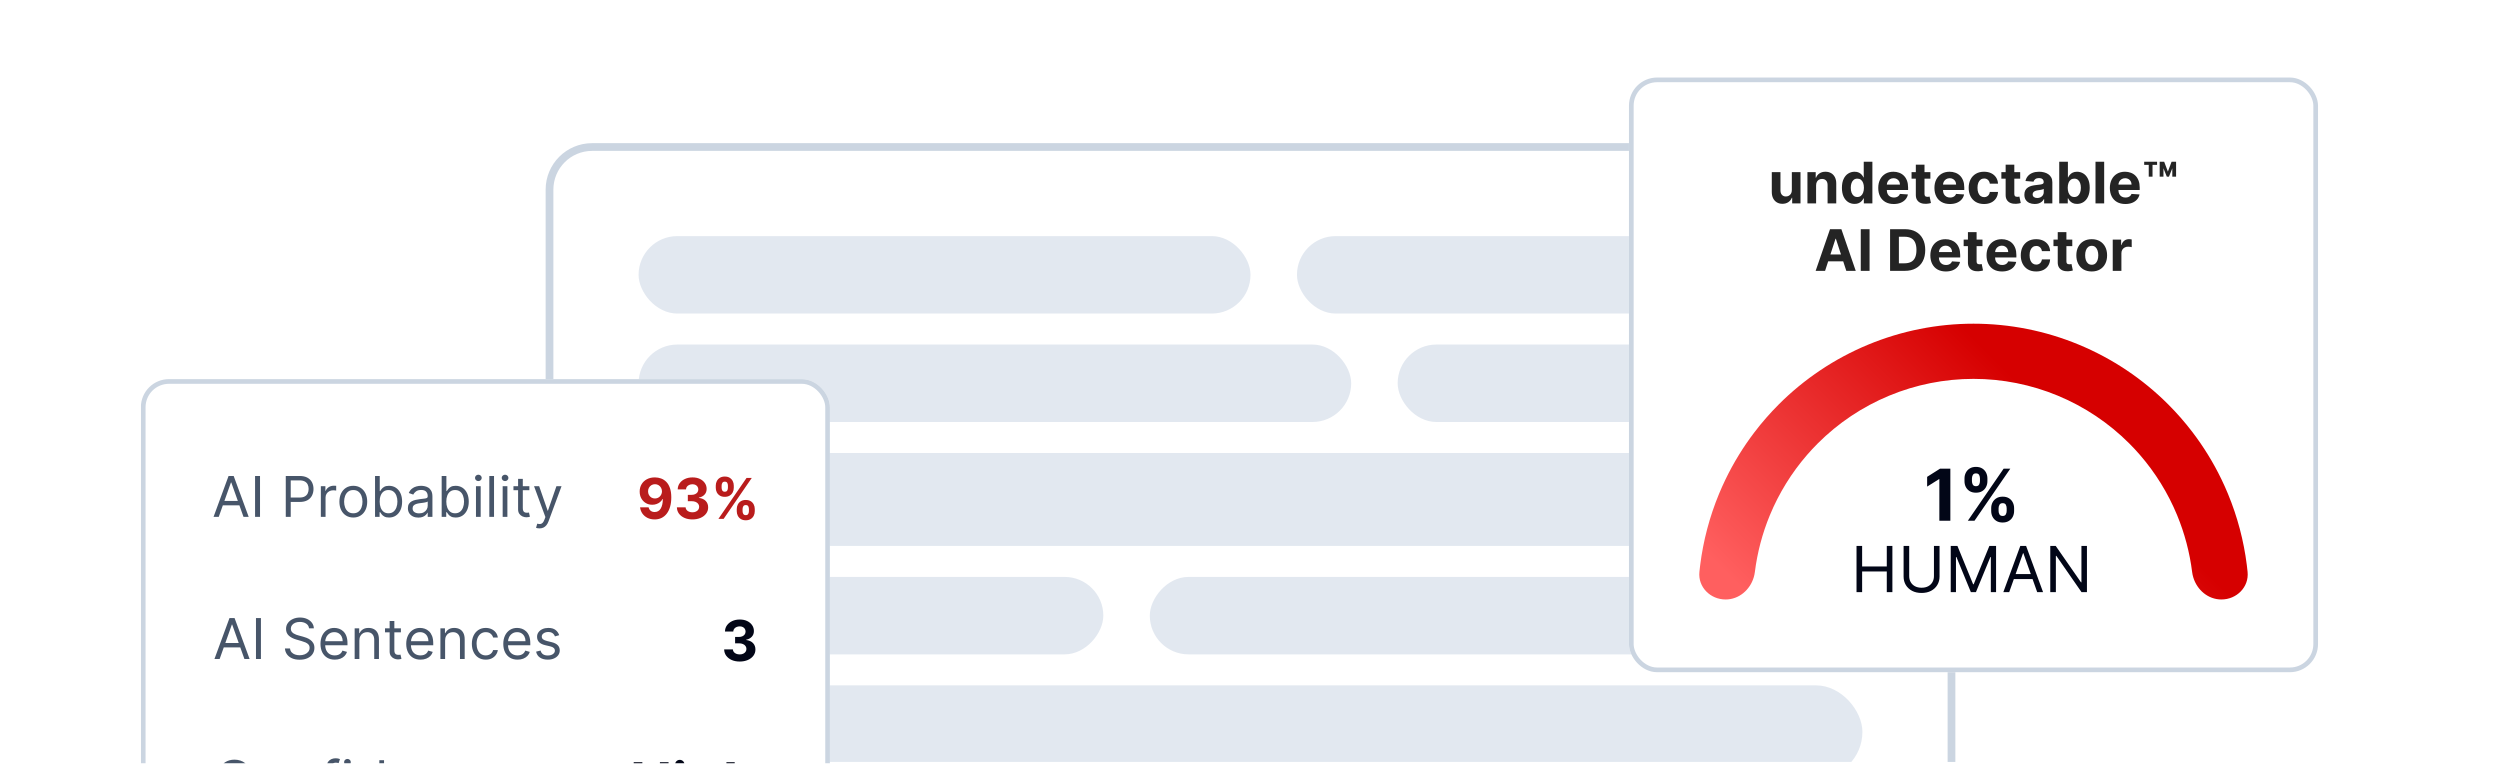 <svg width="630" height="193" viewBox="0 0 630 193" fill="none" xmlns="http://www.w3.org/2000/svg">
<g clip-path="url(#clip0_11582_261212)">
<g clip-path="url(#clip1_11582_261212)">
<path d="M137.5 47.786C137.5 41.318 142.743 36.075 149.212 36.075H481.038C487.507 36.075 492.75 41.318 492.75 47.786V348.383H137.5V47.786Z" fill="white"/>
<rect width="355.25" height="312.308" transform="translate(137.5 36.075)" fill="white"/>
<rect x="160.923" y="59.498" width="154.202" height="19.519" rx="9.76" fill="#E2E8F0"/>
<rect x="326.836" y="59.498" width="142.49" height="19.519" rx="9.76" fill="#E2E8F0"/>
<rect x="160.923" y="86.825" width="179.577" height="19.519" rx="9.76" fill="#E2E8F0"/>
<rect x="352.211" y="86.825" width="117.115" height="19.519" rx="9.76" fill="#E2E8F0"/>
<rect x="160.923" y="114.152" width="308.404" height="23.423" rx="11.711" fill="#E2E8F0"/>
<rect width="179.577" height="19.519" rx="9.76" transform="matrix(-1 0 0 1 469.327 145.383)" fill="#E2E8F0"/>
<rect width="117.115" height="19.519" rx="9.76" transform="matrix(-1 0 0 1 278.038 145.382)" fill="#E2E8F0"/>
<rect x="160.923" y="172.71" width="308.404" height="23.423" rx="11.711" fill="#E2E8F0"/>
</g>
<path d="M149.212 37.05H481.038C486.967 37.05 491.774 41.858 491.774 47.787V347.407H138.476V47.787C138.476 41.858 143.283 37.05 149.212 37.05Z" stroke="#CBD5E1" stroke-width="1.952"/>
</g>
<g clip-path="url(#clip2_11582_261212)">
<g filter="url(#filter0_dd_11582_261212)">
<rect x="35.5" y="79" width="173.644" height="131.062" rx="7.088" fill="white"/>
<rect x="36.091" y="79.591" width="172.463" height="129.881" rx="6.497" stroke="#CBD5E1" stroke-width="1.181"/>
<path d="M55.121 113.719H53.812L57.597 103.41H58.886L62.671 113.719H61.363L58.282 105.04H58.201L55.121 113.719ZM55.604 109.692H60.879V110.799H55.604V109.692ZM65.525 103.41V113.719H64.277V103.41H65.525ZM72.015 113.719V103.41H75.499C76.307 103.41 76.968 103.556 77.482 103.848C77.999 104.136 78.381 104.527 78.63 105.02C78.878 105.514 79.002 106.064 79.002 106.671C79.002 107.279 78.878 107.831 78.63 108.328C78.385 108.824 78.005 109.22 77.492 109.515C76.978 109.807 76.321 109.953 75.519 109.953H73.022V108.846H75.478C76.032 108.846 76.477 108.75 76.812 108.559C77.148 108.368 77.391 108.109 77.542 107.784C77.697 107.455 77.774 107.084 77.774 106.671C77.774 106.259 77.697 105.89 77.542 105.564C77.391 105.238 77.146 104.983 76.807 104.799C76.468 104.611 76.019 104.517 75.458 104.517H73.264V113.719H72.015ZM80.852 113.719V105.987H82V107.155H82.08C82.221 106.772 82.476 106.462 82.845 106.223C83.215 105.985 83.631 105.866 84.094 105.866C84.181 105.866 84.29 105.868 84.421 105.871C84.552 105.874 84.651 105.879 84.718 105.886V107.094C84.678 107.084 84.585 107.069 84.441 107.049C84.3 107.025 84.151 107.014 83.993 107.014C83.617 107.014 83.282 107.093 82.986 107.25C82.694 107.405 82.463 107.619 82.292 107.895C82.124 108.166 82.04 108.477 82.04 108.826V113.719H80.852ZM89.032 113.88C88.334 113.88 87.721 113.714 87.195 113.381C86.671 113.049 86.261 112.584 85.966 111.987C85.674 111.39 85.528 110.692 85.528 109.893C85.528 109.088 85.674 108.385 85.966 107.784C86.261 107.183 86.671 106.717 87.195 106.385C87.721 106.052 88.334 105.886 89.032 105.886C89.73 105.886 90.341 106.052 90.864 106.385C91.391 106.717 91.8 107.183 92.092 107.784C92.388 108.385 92.535 109.088 92.535 109.893C92.535 110.692 92.388 111.39 92.092 111.987C91.8 112.584 91.391 113.049 90.864 113.381C90.341 113.714 89.73 113.88 89.032 113.88ZM89.032 112.813C89.562 112.813 89.998 112.677 90.341 112.405C90.683 112.133 90.936 111.776 91.101 111.333C91.265 110.89 91.347 110.41 91.347 109.893C91.347 109.376 91.265 108.895 91.101 108.448C90.936 108.002 90.683 107.641 90.341 107.366C89.998 107.091 89.562 106.953 89.032 106.953C88.502 106.953 88.065 107.091 87.723 107.366C87.381 107.641 87.127 108.002 86.963 108.448C86.799 108.895 86.716 109.376 86.716 109.893C86.716 110.41 86.799 110.89 86.963 111.333C87.127 111.776 87.381 112.133 87.723 112.405C88.065 112.677 88.502 112.813 89.032 112.813ZM94.51 113.719V103.41H95.698V107.215H95.798C95.886 107.081 96.006 106.91 96.161 106.702C96.319 106.49 96.543 106.302 96.835 106.138C97.131 105.97 97.53 105.886 98.033 105.886C98.684 105.886 99.258 106.049 99.755 106.374C100.252 106.7 100.639 107.161 100.918 107.759C101.196 108.356 101.335 109.061 101.335 109.873C101.335 110.692 101.196 111.401 100.918 112.002C100.639 112.599 100.253 113.063 99.76 113.391C99.267 113.717 98.698 113.88 98.053 113.88C97.557 113.88 97.159 113.798 96.861 113.633C96.562 113.465 96.332 113.276 96.171 113.064C96.01 112.85 95.886 112.672 95.798 112.531H95.657V113.719H94.51ZM95.678 109.853C95.678 110.437 95.763 110.952 95.934 111.398C96.105 111.841 96.355 112.188 96.684 112.44C97.013 112.688 97.416 112.813 97.892 112.813C98.389 112.813 98.803 112.682 99.136 112.42C99.471 112.155 99.723 111.799 99.891 111.353C100.062 110.903 100.148 110.403 100.148 109.853C100.148 109.309 100.064 108.819 99.896 108.383C99.731 107.943 99.481 107.596 99.146 107.341C98.814 107.083 98.396 106.953 97.892 106.953C97.409 106.953 97.003 107.076 96.674 107.321C96.345 107.562 96.097 107.901 95.929 108.338C95.761 108.77 95.678 109.276 95.678 109.853ZM105.428 113.9C104.938 113.9 104.493 113.808 104.094 113.623C103.695 113.435 103.378 113.165 103.143 112.813C102.908 112.457 102.79 112.027 102.79 111.524C102.79 111.081 102.877 110.722 103.052 110.447C103.226 110.168 103.46 109.95 103.752 109.792C104.044 109.635 104.366 109.517 104.718 109.44C105.074 109.359 105.431 109.296 105.79 109.249C106.26 109.188 106.641 109.143 106.933 109.113C107.228 109.079 107.443 109.024 107.577 108.947C107.715 108.869 107.784 108.735 107.784 108.544V108.504C107.784 108.007 107.648 107.621 107.376 107.346C107.108 107.071 106.7 106.933 106.153 106.933C105.586 106.933 105.141 107.057 104.819 107.306C104.497 107.554 104.27 107.819 104.139 108.101L103.012 107.698C103.213 107.228 103.482 106.863 103.817 106.601C104.156 106.336 104.525 106.151 104.925 106.047C105.327 105.94 105.723 105.886 106.113 105.886C106.361 105.886 106.646 105.916 106.968 105.977C107.294 106.034 107.608 106.153 107.91 106.334C108.215 106.515 108.468 106.789 108.67 107.155C108.871 107.52 108.972 108.01 108.972 108.625V113.719H107.784V112.672H107.723C107.643 112.839 107.509 113.019 107.321 113.21C107.133 113.402 106.883 113.564 106.571 113.699C106.258 113.833 105.878 113.9 105.428 113.9ZM105.609 112.833C106.079 112.833 106.475 112.74 106.797 112.556C107.123 112.371 107.368 112.133 107.532 111.841C107.7 111.549 107.784 111.242 107.784 110.92V109.833C107.733 109.893 107.623 109.948 107.451 109.999C107.284 110.046 107.089 110.088 106.868 110.125C106.649 110.158 106.436 110.188 106.228 110.215C106.024 110.239 105.857 110.259 105.73 110.276C105.421 110.316 105.133 110.381 104.864 110.472C104.599 110.559 104.384 110.692 104.22 110.87C104.059 111.044 103.978 111.282 103.978 111.584C103.978 111.997 104.131 112.309 104.436 112.521C104.745 112.729 105.136 112.833 105.609 112.833ZM111.301 113.719V103.41H112.489V107.215H112.59C112.677 107.081 112.798 106.91 112.952 106.702C113.11 106.49 113.335 106.302 113.627 106.138C113.922 105.97 114.321 105.886 114.825 105.886C115.476 105.886 116.05 106.049 116.546 106.374C117.043 106.7 117.43 107.161 117.709 107.759C117.988 108.356 118.127 109.061 118.127 109.873C118.127 110.692 117.988 111.401 117.709 112.002C117.43 112.599 117.045 113.063 116.551 113.391C116.058 113.717 115.489 113.88 114.845 113.88C114.348 113.88 113.95 113.798 113.652 113.633C113.353 113.465 113.123 113.276 112.962 113.064C112.801 112.85 112.677 112.672 112.59 112.531H112.449V113.719H111.301ZM112.469 109.853C112.469 110.437 112.554 110.952 112.726 111.398C112.897 111.841 113.147 112.188 113.476 112.44C113.804 112.688 114.207 112.813 114.684 112.813C115.18 112.813 115.595 112.682 115.927 112.42C116.263 112.155 116.514 111.799 116.682 111.353C116.853 110.903 116.939 110.403 116.939 109.853C116.939 109.309 116.855 108.819 116.687 108.383C116.523 107.943 116.273 107.596 115.937 107.341C115.605 107.083 115.187 106.953 114.684 106.953C114.2 106.953 113.794 107.076 113.466 107.321C113.137 107.562 112.888 107.901 112.721 108.338C112.553 108.77 112.469 109.276 112.469 109.853ZM119.944 113.719V105.987H121.132V113.719H119.944ZM120.548 104.698C120.316 104.698 120.117 104.619 119.949 104.462C119.785 104.304 119.702 104.114 119.702 103.893C119.702 103.671 119.785 103.482 119.949 103.324C120.117 103.166 120.316 103.087 120.548 103.087C120.78 103.087 120.978 103.166 121.142 103.324C121.31 103.482 121.394 103.671 121.394 103.893C121.394 104.114 121.31 104.304 121.142 104.462C120.978 104.619 120.78 104.698 120.548 104.698ZM124.496 103.41V113.719H123.308V103.41H124.496ZM126.672 113.719V105.987H127.86V113.719H126.672ZM127.276 104.698C127.044 104.698 126.844 104.619 126.677 104.462C126.512 104.304 126.43 104.114 126.43 103.893C126.43 103.671 126.512 103.482 126.677 103.324C126.844 103.166 127.044 103.087 127.276 103.087C127.507 103.087 127.705 103.166 127.87 103.324C128.037 103.482 128.121 103.671 128.121 103.893C128.121 104.114 128.037 104.304 127.87 104.462C127.705 104.619 127.507 104.698 127.276 104.698ZM133.398 105.987V106.994H129.391V105.987H133.398ZM130.559 104.134H131.747V111.504C131.747 111.839 131.795 112.091 131.893 112.259C131.993 112.423 132.121 112.534 132.275 112.591C132.433 112.645 132.599 112.672 132.774 112.672C132.905 112.672 133.012 112.665 133.096 112.652C133.18 112.635 133.247 112.621 133.297 112.611L133.539 113.678C133.458 113.709 133.346 113.739 133.202 113.769C133.057 113.803 132.874 113.819 132.653 113.819C132.317 113.819 131.988 113.747 131.666 113.603C131.347 113.459 131.082 113.239 130.871 112.943C130.663 112.648 130.559 112.276 130.559 111.826V104.134ZM135.95 116.618C135.749 116.618 135.569 116.601 135.411 116.568C135.254 116.538 135.145 116.507 135.084 116.477L135.386 115.43C135.675 115.504 135.93 115.531 136.151 115.511C136.373 115.491 136.569 115.392 136.74 115.214C136.915 115.039 137.074 114.756 137.218 114.363L137.44 113.759L134.581 105.987H135.869L138.004 112.148H138.084L140.219 105.987H141.507L138.225 114.846C138.078 115.246 137.895 115.576 137.677 115.838C137.458 116.103 137.205 116.299 136.916 116.427C136.631 116.554 136.309 116.618 135.95 116.618Z" fill="#475569"/>
<path d="M165.049 103.769C165.579 103.769 166.089 103.858 166.579 104.035C167.072 104.213 167.512 104.497 167.898 104.886C168.287 105.275 168.594 105.792 168.819 106.437C169.047 107.077 169.163 107.864 169.166 108.797C169.166 109.673 169.067 110.455 168.869 111.143C168.675 111.828 168.395 112.41 168.029 112.89C167.663 113.37 167.222 113.735 166.705 113.987C166.188 114.235 165.611 114.36 164.973 114.36C164.285 114.36 163.678 114.227 163.151 113.962C162.624 113.693 162.2 113.329 161.878 112.87C161.559 112.407 161.366 111.886 161.299 111.309H163.448C163.532 111.685 163.708 111.977 163.977 112.185C164.245 112.39 164.577 112.492 164.973 112.492C165.644 112.492 166.155 112.2 166.504 111.616C166.853 111.029 167.029 110.225 167.032 109.205H166.962C166.807 109.507 166.599 109.767 166.337 109.985C166.076 110.2 165.775 110.366 165.436 110.484C165.101 110.601 164.743 110.66 164.364 110.66C163.757 110.66 163.215 110.517 162.738 110.232C162.262 109.947 161.886 109.554 161.611 109.054C161.336 108.554 161.198 107.984 161.198 107.343C161.195 106.651 161.354 106.035 161.676 105.495C161.998 104.955 162.448 104.532 163.025 104.227C163.606 103.918 164.28 103.765 165.049 103.769ZM165.064 105.48C164.725 105.48 164.423 105.561 164.158 105.722C163.896 105.883 163.688 106.099 163.534 106.371C163.383 106.643 163.309 106.947 163.312 107.282C163.312 107.621 163.386 107.926 163.534 108.198C163.685 108.467 163.889 108.682 164.148 108.843C164.41 109 164.708 109.079 165.044 109.079C165.295 109.079 165.529 109.032 165.743 108.938C165.958 108.844 166.144 108.715 166.302 108.551C166.463 108.383 166.589 108.19 166.68 107.972C166.77 107.754 166.816 107.522 166.816 107.277C166.812 106.952 166.735 106.653 166.584 106.381C166.433 106.109 166.225 105.891 165.96 105.727C165.695 105.562 165.396 105.48 165.064 105.48ZM174.487 114.36C173.735 114.36 173.066 114.23 172.479 113.972C171.895 113.71 171.433 113.351 171.094 112.895C170.759 112.435 170.586 111.905 170.576 111.304H172.771C172.784 111.556 172.866 111.777 173.017 111.969C173.172 112.157 173.376 112.302 173.631 112.407C173.886 112.511 174.173 112.563 174.492 112.563C174.824 112.563 175.118 112.504 175.373 112.386C175.628 112.269 175.828 112.106 175.972 111.898C176.116 111.69 176.188 111.45 176.188 111.178C176.188 110.903 176.111 110.66 175.957 110.448C175.806 110.234 175.588 110.066 175.303 109.945C175.021 109.824 174.685 109.764 174.296 109.764H173.334V108.163H174.296C174.625 108.163 174.915 108.106 175.167 107.992C175.422 107.878 175.62 107.72 175.761 107.519C175.902 107.314 175.972 107.076 175.972 106.804C175.972 106.546 175.91 106.319 175.786 106.124C175.665 105.926 175.494 105.772 175.272 105.661C175.054 105.551 174.799 105.495 174.507 105.495C174.212 105.495 173.942 105.549 173.697 105.656C173.452 105.76 173.255 105.91 173.108 106.104C172.96 106.299 172.881 106.527 172.871 106.789H170.782C170.792 106.195 170.962 105.671 171.291 105.218C171.619 104.765 172.062 104.411 172.62 104.156C173.18 103.898 173.813 103.769 174.517 103.769C175.229 103.769 175.851 103.898 176.385 104.156C176.918 104.415 177.333 104.764 177.628 105.203C177.927 105.639 178.074 106.129 178.071 106.673C178.074 107.25 177.895 107.732 177.532 108.118C177.173 108.504 176.705 108.749 176.128 108.853V108.933C176.886 109.031 177.464 109.294 177.86 109.724C178.259 110.15 178.457 110.683 178.454 111.324C178.457 111.912 178.288 112.433 177.945 112.89C177.606 113.346 177.138 113.705 176.541 113.967C175.943 114.229 175.259 114.36 174.487 114.36ZM185.663 112.286V111.742C185.663 111.329 185.75 110.95 185.925 110.604C186.103 110.255 186.36 109.977 186.695 109.769C187.034 109.557 187.447 109.452 187.933 109.452C188.427 109.452 188.841 109.556 189.177 109.764C189.516 109.972 189.771 110.25 189.942 110.599C190.116 110.945 190.204 111.326 190.204 111.742V112.286C190.204 112.698 190.116 113.079 189.942 113.428C189.767 113.774 189.511 114.051 189.172 114.259C188.833 114.47 188.42 114.576 187.933 114.576C187.44 114.576 187.026 114.47 186.69 114.259C186.354 114.051 186.099 113.774 185.925 113.428C185.75 113.079 185.663 112.698 185.663 112.286ZM187.128 111.742V112.286C187.128 112.524 187.185 112.749 187.299 112.96C187.417 113.172 187.628 113.277 187.933 113.277C188.239 113.277 188.447 113.173 188.558 112.965C188.672 112.757 188.729 112.531 188.729 112.286V111.742C188.729 111.497 188.675 111.269 188.568 111.057C188.46 110.846 188.249 110.74 187.933 110.74C187.631 110.74 187.422 110.846 187.304 111.057C187.187 111.269 187.128 111.497 187.128 111.742ZM180.373 106.386V105.843C180.373 105.426 180.462 105.046 180.64 104.7C180.817 104.351 181.074 104.072 181.41 103.864C181.749 103.656 182.158 103.552 182.638 103.552C183.135 103.552 183.551 103.656 183.886 103.864C184.222 104.072 184.477 104.351 184.651 104.7C184.826 105.046 184.913 105.426 184.913 105.843V106.386C184.913 106.802 184.824 107.183 184.646 107.529C184.472 107.874 184.215 108.151 183.876 108.359C183.541 108.564 183.128 108.666 182.638 108.666C182.148 108.666 181.734 108.562 181.395 108.354C181.059 108.143 180.804 107.866 180.629 107.524C180.458 107.178 180.373 106.799 180.373 106.386ZM181.848 105.843V106.386C181.848 106.631 181.905 106.858 182.019 107.066C182.136 107.274 182.343 107.378 182.638 107.378C182.947 107.378 183.156 107.274 183.267 107.066C183.381 106.858 183.438 106.631 183.438 106.386V105.843C183.438 105.598 183.385 105.369 183.277 105.158C183.17 104.947 182.957 104.841 182.638 104.841C182.339 104.841 182.133 104.948 182.019 105.163C181.905 105.378 181.848 105.604 181.848 105.843ZM181.037 114.219L188.125 103.91H189.444L182.356 114.219H181.037Z" fill="#B91C1C"/>
<path d="M55.349 149.531H54.04L57.826 139.222H59.114L62.9 149.531H61.591L58.51 140.853H58.43L55.349 149.531ZM55.832 145.504H61.108V146.612H55.832V145.504ZM65.754 139.222V149.531H64.505V139.222H65.754ZM77.881 141.799C77.821 141.289 77.576 140.893 77.147 140.611C76.717 140.33 76.19 140.189 75.566 140.189C75.109 140.189 74.71 140.262 74.368 140.41C74.029 140.558 73.764 140.761 73.573 141.019C73.385 141.278 73.291 141.571 73.291 141.9C73.291 142.175 73.356 142.412 73.487 142.61C73.621 142.805 73.792 142.967 74 143.098C74.209 143.226 74.427 143.331 74.655 143.415C74.883 143.496 75.093 143.561 75.284 143.612L76.331 143.893C76.6 143.964 76.898 144.061 77.227 144.185C77.559 144.31 77.876 144.479 78.178 144.694C78.484 144.905 78.736 145.177 78.933 145.509C79.132 145.842 79.231 146.249 79.231 146.732C79.231 147.29 79.085 147.793 78.793 148.243C78.504 148.692 78.081 149.05 77.524 149.315C76.97 149.58 76.297 149.712 75.505 149.712C74.767 149.712 74.128 149.593 73.588 149.355C73.051 149.117 72.628 148.785 72.319 148.358C72.014 147.932 71.841 147.437 71.801 146.873H73.089C73.123 147.263 73.254 147.585 73.482 147.84C73.713 148.092 74.005 148.28 74.358 148.404C74.713 148.525 75.096 148.585 75.505 148.585C75.982 148.585 76.41 148.508 76.789 148.353C77.168 148.196 77.469 147.978 77.69 147.699C77.912 147.417 78.022 147.088 78.022 146.712C78.022 146.37 77.927 146.092 77.735 145.877C77.544 145.662 77.293 145.487 76.98 145.353C76.668 145.219 76.331 145.102 75.969 145.001L74.7 144.638C73.895 144.407 73.257 144.076 72.787 143.647C72.317 143.217 72.083 142.655 72.083 141.961C72.083 141.383 72.239 140.88 72.551 140.45C72.866 140.017 73.289 139.682 73.819 139.444C74.353 139.202 74.948 139.081 75.606 139.081C76.271 139.081 76.861 139.2 77.378 139.439C77.895 139.674 78.304 139.996 78.606 140.405C78.912 140.814 79.073 141.279 79.09 141.799H77.881ZM84.364 149.692C83.619 149.692 82.976 149.528 82.436 149.199C81.899 148.867 81.484 148.404 81.192 147.81C80.904 147.212 80.76 146.518 80.76 145.726C80.76 144.934 80.904 144.236 81.192 143.632C81.484 143.024 81.89 142.551 82.41 142.212C82.934 141.87 83.545 141.699 84.243 141.699C84.645 141.699 85.043 141.766 85.436 141.9C85.828 142.034 86.186 142.252 86.508 142.554C86.83 142.853 87.087 143.249 87.278 143.742C87.469 144.236 87.565 144.843 87.565 145.565V146.068H81.605V145.041H86.357C86.357 144.605 86.27 144.216 86.095 143.873C85.924 143.531 85.679 143.261 85.36 143.063C85.045 142.865 84.672 142.766 84.243 142.766C83.77 142.766 83.36 142.883 83.015 143.118C82.672 143.35 82.409 143.652 82.224 144.024C82.04 144.397 81.947 144.796 81.947 145.222V145.907C81.947 146.491 82.048 146.986 82.249 147.392C82.454 147.795 82.738 148.102 83.1 148.313C83.463 148.521 83.884 148.625 84.364 148.625C84.676 148.625 84.958 148.582 85.209 148.494C85.464 148.404 85.684 148.269 85.869 148.092C86.053 147.91 86.196 147.686 86.297 147.417L87.444 147.739C87.323 148.129 87.12 148.471 86.835 148.766C86.55 149.058 86.198 149.286 85.778 149.451C85.359 149.612 84.887 149.692 84.364 149.692ZM90.56 144.88V149.531H89.372V141.799H90.52V143.008H90.621C90.802 142.615 91.077 142.299 91.446 142.061C91.815 141.82 92.292 141.699 92.876 141.699C93.399 141.699 93.857 141.806 94.25 142.021C94.642 142.232 94.948 142.554 95.166 142.987C95.384 143.417 95.493 143.961 95.493 144.618V149.531H94.305V144.699C94.305 144.091 94.147 143.618 93.832 143.279C93.517 142.937 93.084 142.766 92.533 142.766C92.154 142.766 91.815 142.848 91.517 143.013C91.221 143.177 90.988 143.417 90.817 143.732C90.646 144.048 90.56 144.43 90.56 144.88ZM101.027 141.799V142.806H97.02V141.799H101.027ZM98.188 139.947H99.376V147.316C99.376 147.652 99.424 147.904 99.522 148.071C99.622 148.236 99.75 148.347 99.904 148.404C100.062 148.457 100.228 148.484 100.402 148.484C100.533 148.484 100.641 148.478 100.725 148.464C100.808 148.447 100.876 148.434 100.926 148.424L101.167 149.491C101.087 149.521 100.975 149.551 100.83 149.582C100.686 149.615 100.503 149.632 100.282 149.632C99.946 149.632 99.617 149.56 99.295 149.415C98.976 149.271 98.711 149.051 98.5 148.756C98.291 148.461 98.188 148.088 98.188 147.639V139.947ZM105.972 149.692C105.227 149.692 104.585 149.528 104.044 149.199C103.507 148.867 103.093 148.404 102.801 147.81C102.512 147.212 102.368 146.518 102.368 145.726C102.368 144.934 102.512 144.236 102.801 143.632C103.093 143.024 103.499 142.551 104.019 142.212C104.543 141.87 105.153 141.699 105.851 141.699C106.254 141.699 106.652 141.766 107.044 141.9C107.437 142.034 107.794 142.252 108.117 142.554C108.439 142.853 108.695 143.249 108.887 143.742C109.078 144.236 109.174 144.843 109.174 145.565V146.068H103.214V145.041H107.966C107.966 144.605 107.878 144.216 107.704 143.873C107.533 143.531 107.288 143.261 106.969 143.063C106.653 142.865 106.281 142.766 105.851 142.766C105.378 142.766 104.969 142.883 104.623 143.118C104.281 143.35 104.017 143.652 103.833 144.024C103.648 144.397 103.556 144.796 103.556 145.222V145.907C103.556 146.491 103.657 146.986 103.858 147.392C104.063 147.795 104.346 148.102 104.709 148.313C105.071 148.521 105.492 148.625 105.972 148.625C106.284 148.625 106.566 148.582 106.818 148.494C107.073 148.404 107.293 148.269 107.477 148.092C107.662 147.91 107.804 147.686 107.905 147.417L109.053 147.739C108.932 148.129 108.729 148.471 108.444 148.766C108.159 149.058 107.806 149.286 107.387 149.451C106.967 149.612 106.496 149.692 105.972 149.692ZM112.169 144.88V149.531H110.981V141.799H112.128V143.008H112.229C112.41 142.615 112.686 142.299 113.055 142.061C113.424 141.82 113.9 141.699 114.484 141.699C115.008 141.699 115.466 141.806 115.858 142.021C116.251 142.232 116.556 142.554 116.775 142.987C116.993 143.417 117.102 143.961 117.102 144.618V149.531H115.914V144.699C115.914 144.091 115.756 143.618 115.441 143.279C115.125 142.937 114.692 142.766 114.142 142.766C113.763 142.766 113.424 142.848 113.125 143.013C112.83 143.177 112.597 143.417 112.425 143.732C112.254 144.048 112.169 144.43 112.169 144.88ZM122.414 149.692C121.689 149.692 121.065 149.521 120.541 149.179C120.018 148.837 119.615 148.365 119.333 147.764C119.051 147.164 118.91 146.477 118.91 145.706C118.91 144.92 119.054 144.227 119.343 143.627C119.635 143.023 120.041 142.551 120.561 142.212C121.085 141.87 121.695 141.699 122.393 141.699C122.937 141.699 123.427 141.799 123.863 142.001C124.3 142.202 124.657 142.484 124.936 142.846C125.214 143.209 125.387 143.632 125.454 144.115H124.266C124.175 143.763 123.974 143.45 123.662 143.179C123.353 142.903 122.937 142.766 122.414 142.766C121.951 142.766 121.544 142.887 121.195 143.128C120.85 143.367 120.58 143.704 120.385 144.14C120.194 144.573 120.098 145.081 120.098 145.665C120.098 146.263 120.192 146.783 120.38 147.226C120.571 147.669 120.84 148.013 121.185 148.258C121.534 148.503 121.944 148.625 122.414 148.625C122.722 148.625 123.003 148.571 123.254 148.464C123.506 148.357 123.719 148.202 123.894 148.001C124.068 147.8 124.192 147.558 124.266 147.276H125.454C125.387 147.733 125.221 148.144 124.956 148.509C124.694 148.872 124.347 149.16 123.914 149.375C123.484 149.587 122.984 149.692 122.414 149.692ZM130.432 149.692C129.687 149.692 129.045 149.528 128.504 149.199C127.968 148.867 127.553 148.404 127.261 147.81C126.973 147.212 126.828 146.518 126.828 145.726C126.828 144.934 126.973 144.236 127.261 143.632C127.553 143.024 127.959 142.551 128.479 142.212C129.003 141.87 129.614 141.699 130.312 141.699C130.714 141.699 131.112 141.766 131.505 141.9C131.897 142.034 132.255 142.252 132.577 142.554C132.899 142.853 133.156 143.249 133.347 143.742C133.538 144.236 133.634 144.843 133.634 145.565V146.068H127.674V145.041H132.426C132.426 144.605 132.338 144.216 132.164 143.873C131.993 143.531 131.748 143.261 131.429 143.063C131.114 142.865 130.741 142.766 130.312 142.766C129.838 142.766 129.429 142.883 129.083 143.118C128.741 143.35 128.478 143.652 128.293 144.024C128.108 144.397 128.016 144.796 128.016 145.222V145.907C128.016 146.491 128.117 146.986 128.318 147.392C128.523 147.795 128.806 148.102 129.169 148.313C129.531 148.521 129.952 148.625 130.432 148.625C130.744 148.625 131.026 148.582 131.278 148.494C131.533 148.404 131.753 148.269 131.937 148.092C132.122 147.91 132.265 147.686 132.365 147.417L133.513 147.739C133.392 148.129 133.189 148.471 132.904 148.766C132.619 149.058 132.266 149.286 131.847 149.451C131.427 149.612 130.956 149.692 130.432 149.692ZM140.918 143.531L139.85 143.833C139.783 143.655 139.684 143.482 139.554 143.315C139.426 143.143 139.251 143.002 139.03 142.892C138.809 142.781 138.525 142.726 138.179 142.726C137.706 142.726 137.312 142.835 136.996 143.053C136.684 143.268 136.528 143.541 136.528 143.873C136.528 144.169 136.636 144.402 136.85 144.573C137.065 144.744 137.401 144.887 137.857 145.001L139.005 145.283C139.696 145.451 140.211 145.707 140.55 146.053C140.889 146.395 141.059 146.837 141.059 147.377C141.059 147.82 140.931 148.216 140.676 148.565C140.424 148.914 140.072 149.189 139.619 149.39C139.166 149.592 138.639 149.692 138.038 149.692C137.25 149.692 136.597 149.521 136.08 149.179C135.563 148.837 135.236 148.337 135.099 147.679L136.226 147.397C136.334 147.813 136.537 148.125 136.835 148.333C137.137 148.541 137.532 148.645 138.018 148.645C138.572 148.645 139.012 148.528 139.337 148.293C139.666 148.055 139.83 147.769 139.83 147.437C139.83 147.169 139.736 146.944 139.548 146.763C139.361 146.578 139.072 146.441 138.683 146.35L137.394 146.048C136.686 145.88 136.166 145.62 135.834 145.268C135.505 144.912 135.34 144.467 135.34 143.934C135.34 143.497 135.463 143.112 135.708 142.776C135.956 142.44 136.293 142.177 136.72 141.986C137.149 141.794 137.636 141.699 138.179 141.699C138.944 141.699 139.545 141.867 139.981 142.202C140.421 142.538 140.733 142.981 140.918 143.531Z" fill="#475569"/>
<path d="M186.399 150.172C185.647 150.172 184.978 150.043 184.391 149.785C183.807 149.523 183.345 149.164 183.006 148.707C182.671 148.248 182.498 147.717 182.488 147.117H184.683C184.696 147.368 184.778 147.59 184.929 147.781C185.084 147.969 185.288 148.115 185.543 148.219C185.798 148.323 186.085 148.375 186.404 148.375C186.736 148.375 187.03 148.316 187.285 148.199C187.54 148.082 187.74 147.919 187.884 147.711C188.028 147.503 188.1 147.263 188.1 146.991C188.1 146.716 188.023 146.472 187.869 146.261C187.718 146.046 187.5 145.878 187.214 145.758C186.933 145.637 186.597 145.576 186.208 145.576H185.246V143.976H186.208C186.537 143.976 186.827 143.919 187.079 143.805C187.334 143.69 187.532 143.533 187.673 143.331C187.813 143.127 187.884 142.888 187.884 142.617C187.884 142.358 187.822 142.132 187.698 141.937C187.577 141.739 187.406 141.585 187.184 141.474C186.966 141.363 186.711 141.308 186.419 141.308C186.124 141.308 185.854 141.361 185.609 141.469C185.364 141.573 185.167 141.722 185.02 141.917C184.872 142.112 184.793 142.34 184.783 142.601H182.694C182.704 142.007 182.874 141.484 183.203 141.031C183.531 140.578 183.974 140.224 184.531 139.969C185.092 139.71 185.724 139.581 186.429 139.581C187.141 139.581 187.763 139.71 188.297 139.969C188.83 140.227 189.245 140.576 189.54 141.016C189.839 141.452 189.986 141.942 189.983 142.486C189.986 143.063 189.807 143.544 189.444 143.93C189.085 144.316 188.617 144.561 188.04 144.665V144.746C188.798 144.843 189.376 145.107 189.772 145.536C190.171 145.962 190.369 146.496 190.366 147.137C190.369 147.724 190.199 148.246 189.857 148.702C189.518 149.159 189.05 149.518 188.453 149.78C187.855 150.041 187.171 150.172 186.399 150.172Z" fill="#020617"/>
<path d="M63.238 178.256H61.99C61.916 177.897 61.787 177.582 61.602 177.31C61.421 177.038 61.2 176.81 60.938 176.625C60.679 176.437 60.392 176.296 60.077 176.202C59.762 176.109 59.433 176.062 59.09 176.062C58.466 176.062 57.901 176.219 57.394 176.535C56.891 176.85 56.49 177.315 56.191 177.929C55.896 178.543 55.748 179.297 55.748 180.189C55.748 181.082 55.896 181.835 56.191 182.449C56.49 183.063 56.891 183.528 57.394 183.844C57.901 184.159 58.466 184.317 59.09 184.317C59.433 184.317 59.762 184.27 60.077 184.176C60.392 184.082 60.679 183.943 60.938 183.758C61.2 183.57 61.421 183.34 61.602 183.069C61.787 182.793 61.916 182.478 61.99 182.122H63.238C63.144 182.649 62.973 183.121 62.725 183.537C62.477 183.953 62.168 184.307 61.799 184.599C61.429 184.887 61.015 185.107 60.555 185.258C60.099 185.409 59.611 185.485 59.09 185.485C58.211 185.485 57.429 185.27 56.745 184.84C56.06 184.411 55.522 183.8 55.129 183.008C54.736 182.216 54.54 181.276 54.54 180.189C54.54 179.102 54.736 178.162 55.129 177.37C55.522 176.578 56.06 175.968 56.745 175.538C57.429 175.108 58.211 174.894 59.09 174.894C59.611 174.894 60.099 174.969 60.555 175.12C61.015 175.271 61.429 175.493 61.799 175.785C62.168 176.073 62.477 176.426 62.725 176.842C62.973 177.255 63.144 177.726 63.238 178.256ZM68.236 185.505C67.537 185.505 66.925 185.339 66.398 185.006C65.875 184.674 65.465 184.209 65.17 183.612C64.878 183.015 64.732 182.317 64.732 181.518C64.732 180.713 64.878 180.01 65.17 179.409C65.465 178.808 65.875 178.342 66.398 178.01C66.925 177.677 67.537 177.511 68.236 177.511C68.933 177.511 69.544 177.677 70.068 178.01C70.595 178.342 71.004 178.808 71.296 179.409C71.591 180.01 71.739 180.713 71.739 181.518C71.739 182.317 71.591 183.015 71.296 183.612C71.004 184.209 70.595 184.674 70.068 185.006C69.544 185.339 68.933 185.505 68.236 185.505ZM68.236 184.438C68.766 184.438 69.202 184.302 69.544 184.03C69.887 183.758 70.14 183.401 70.304 182.958C70.469 182.515 70.551 182.035 70.551 181.518C70.551 181.001 70.469 180.52 70.304 180.073C70.14 179.627 69.887 179.266 69.544 178.991C69.202 178.716 68.766 178.578 68.236 178.578C67.705 178.578 67.269 178.716 66.927 178.991C66.585 179.266 66.331 179.627 66.167 180.073C66.002 180.52 65.92 181.001 65.92 181.518C65.92 182.035 66.002 182.515 66.167 182.958C66.331 183.401 66.585 183.758 66.927 184.03C67.269 184.302 67.705 184.438 68.236 184.438ZM74.74 180.693V185.344H73.552V177.612H74.7V178.82H74.801C74.982 178.427 75.257 178.112 75.626 177.874C75.995 177.632 76.472 177.511 77.056 177.511C77.579 177.511 78.037 177.619 78.43 177.833C78.823 178.045 79.128 178.367 79.346 178.8C79.564 179.229 79.673 179.773 79.673 180.431V185.344H78.486V180.511C78.486 179.904 78.328 179.431 78.012 179.092C77.697 178.75 77.264 178.578 76.714 178.578C76.334 178.578 75.995 178.661 75.697 178.825C75.401 178.989 75.168 179.229 74.997 179.545C74.826 179.86 74.74 180.243 74.74 180.693ZM85.287 177.612V178.619H81.119V177.612H85.287ZM82.368 185.344V176.545C82.368 176.102 82.472 175.733 82.68 175.437C82.888 175.142 83.158 174.921 83.49 174.773C83.823 174.625 84.173 174.551 84.542 174.551C84.834 174.551 85.073 174.575 85.257 174.622C85.442 174.669 85.579 174.713 85.67 174.753L85.328 175.78C85.267 175.76 85.183 175.734 85.076 175.704C84.972 175.674 84.834 175.659 84.663 175.659C84.27 175.659 83.987 175.758 83.812 175.956C83.641 176.154 83.556 176.444 83.556 176.827V185.344H82.368ZM86.952 185.344V177.612H88.14V185.344H86.952ZM87.556 176.323C87.325 176.323 87.125 176.244 86.957 176.087C86.793 175.929 86.711 175.739 86.711 175.518C86.711 175.296 86.793 175.107 86.957 174.949C87.125 174.791 87.325 174.713 87.556 174.713C87.788 174.713 87.986 174.791 88.15 174.949C88.318 175.107 88.402 175.296 88.402 175.518C88.402 175.739 88.318 175.929 88.15 176.087C87.986 176.244 87.788 176.323 87.556 176.323ZM93.236 185.505C92.591 185.505 92.022 185.342 91.529 185.017C91.036 184.688 90.65 184.225 90.371 183.627C90.093 183.027 89.954 182.317 89.954 181.498C89.954 180.686 90.093 179.981 90.371 179.384C90.65 178.786 91.037 178.325 91.534 178C92.031 177.674 92.605 177.511 93.256 177.511C93.759 177.511 94.157 177.595 94.449 177.763C94.744 177.927 94.969 178.115 95.123 178.327C95.281 178.535 95.403 178.706 95.491 178.84H95.591V175.035H96.779V185.344H95.632V184.156H95.491C95.403 184.297 95.279 184.475 95.118 184.689C94.957 184.901 94.727 185.09 94.429 185.258C94.13 185.423 93.732 185.505 93.236 185.505ZM93.397 184.438C93.873 184.438 94.276 184.314 94.605 184.065C94.934 183.813 95.184 183.466 95.355 183.023C95.526 182.577 95.612 182.062 95.612 181.478C95.612 180.901 95.528 180.396 95.36 179.963C95.192 179.526 94.944 179.187 94.615 178.946C94.286 178.701 93.88 178.578 93.397 178.578C92.893 178.578 92.474 178.708 92.138 178.966C91.806 179.221 91.556 179.568 91.388 180.008C91.224 180.444 91.141 180.934 91.141 181.478C91.141 182.028 91.225 182.528 91.393 182.978C91.564 183.424 91.816 183.78 92.148 184.045C92.484 184.307 92.9 184.438 93.397 184.438ZM102.362 185.505C101.617 185.505 100.974 185.34 100.434 185.012C99.897 184.679 99.482 184.216 99.191 183.622C98.902 183.025 98.758 182.33 98.758 181.538C98.758 180.746 98.902 180.048 99.191 179.444C99.482 178.837 99.888 178.364 100.409 178.025C100.932 177.682 101.543 177.511 102.241 177.511C102.644 177.511 103.041 177.578 103.434 177.713C103.827 177.847 104.184 178.065 104.506 178.367C104.828 178.666 105.085 179.062 105.276 179.555C105.468 180.048 105.563 180.656 105.563 181.377V181.881H99.603V180.854H104.355C104.355 180.417 104.268 180.028 104.093 179.686C103.922 179.344 103.677 179.073 103.358 178.875C103.043 178.677 102.67 178.578 102.241 178.578C101.768 178.578 101.358 178.696 101.013 178.931C100.67 179.162 100.407 179.464 100.222 179.837C100.038 180.209 99.945 180.609 99.945 181.035V181.719C99.945 182.303 100.046 182.798 100.248 183.204C100.452 183.607 100.736 183.914 101.098 184.126C101.461 184.334 101.882 184.438 102.362 184.438C102.674 184.438 102.956 184.394 103.207 184.307C103.462 184.216 103.682 184.082 103.867 183.904C104.051 183.723 104.194 183.498 104.295 183.23L105.442 183.552C105.322 183.941 105.119 184.283 104.833 184.579C104.548 184.871 104.196 185.099 103.776 185.263C103.357 185.424 102.885 185.505 102.362 185.505ZM108.558 180.693V185.344H107.37V177.612H108.518V178.82H108.619C108.8 178.427 109.075 178.112 109.444 177.874C109.813 177.632 110.29 177.511 110.874 177.511C111.397 177.511 111.855 177.619 112.248 177.833C112.641 178.045 112.946 178.367 113.164 178.8C113.382 179.229 113.491 179.773 113.491 180.431V185.344H112.303V180.511C112.303 179.904 112.146 179.431 111.83 179.092C111.515 178.75 111.082 178.578 110.531 178.578C110.152 178.578 109.813 178.661 109.515 178.825C109.219 178.989 108.986 179.229 108.815 179.545C108.644 179.86 108.558 180.243 108.558 180.693ZM118.803 185.505C118.078 185.505 117.454 185.334 116.931 184.991C116.407 184.649 116.004 184.178 115.723 183.577C115.441 182.976 115.3 182.29 115.3 181.518C115.3 180.733 115.444 180.04 115.733 179.439C116.025 178.835 116.431 178.364 116.951 178.025C117.474 177.682 118.085 177.511 118.783 177.511C119.327 177.511 119.817 177.612 120.253 177.813C120.689 178.015 121.047 178.297 121.325 178.659C121.604 179.021 121.776 179.444 121.844 179.927H120.656C120.565 179.575 120.364 179.263 120.052 178.991C119.743 178.716 119.327 178.578 118.803 178.578C118.34 178.578 117.934 178.699 117.585 178.941C117.239 179.179 116.969 179.516 116.775 179.953C116.583 180.386 116.488 180.894 116.488 181.478C116.488 182.075 116.582 182.595 116.77 183.038C116.961 183.481 117.229 183.825 117.575 184.07C117.924 184.315 118.333 184.438 118.803 184.438C119.112 184.438 119.392 184.384 119.644 184.277C119.895 184.169 120.109 184.015 120.283 183.813C120.458 183.612 120.582 183.371 120.656 183.089H121.844C121.776 183.545 121.61 183.956 121.345 184.322C121.083 184.684 120.736 184.973 120.303 185.188C119.874 185.399 119.374 185.505 118.803 185.505ZM126.822 185.505C126.077 185.505 125.434 185.34 124.894 185.012C124.357 184.679 123.943 184.216 123.651 183.622C123.362 183.025 123.218 182.33 123.218 181.538C123.218 180.746 123.362 180.048 123.651 179.444C123.943 178.837 124.349 178.364 124.869 178.025C125.392 177.682 126.003 177.511 126.701 177.511C127.104 177.511 127.501 177.578 127.894 177.713C128.287 177.847 128.644 178.065 128.966 178.367C129.288 178.666 129.545 179.062 129.736 179.555C129.928 180.048 130.023 180.656 130.023 181.377V181.881H124.063V180.854H128.815C128.815 180.417 128.728 180.028 128.554 179.686C128.382 179.344 128.137 179.073 127.819 178.875C127.503 178.677 127.131 178.578 126.701 178.578C126.228 178.578 125.819 178.696 125.473 178.931C125.131 179.162 124.867 179.464 124.683 179.837C124.498 180.209 124.406 180.609 124.406 181.035V181.719C124.406 182.303 124.506 182.798 124.708 183.204C124.912 183.607 125.196 183.914 125.558 184.126C125.921 184.334 126.342 184.438 126.822 184.438C127.134 184.438 127.416 184.394 127.668 184.307C127.923 184.216 128.142 184.082 128.327 183.904C128.512 183.723 128.654 183.498 128.755 183.23L129.903 183.552C129.782 183.941 129.579 184.283 129.293 184.579C129.008 184.871 128.656 185.099 128.236 185.263C127.817 185.424 127.345 185.505 126.822 185.505Z" fill="#475569"/>
<path d="M159.694 185.844V175.535H161.874V179.788H166.298V175.535H168.473V185.844H166.298V181.585H161.874V185.844H159.694ZM170.23 185.844V178.112H172.374V185.844H170.23ZM171.307 177.115C170.988 177.115 170.715 177.01 170.486 176.798C170.261 176.583 170.149 176.327 170.149 176.028C170.149 175.733 170.261 175.479 170.486 175.268C170.715 175.053 170.988 174.946 171.307 174.946C171.626 174.946 171.897 175.053 172.122 175.268C172.35 175.479 172.465 175.733 172.465 176.028C172.465 176.327 172.35 176.583 172.122 176.798C171.897 177.01 171.626 177.115 171.307 177.115ZM177.575 188.904C176.88 188.904 176.285 188.809 175.788 188.617C175.295 188.429 174.902 188.173 174.61 187.847C174.318 187.522 174.129 187.156 174.041 186.75L176.025 186.483C176.085 186.637 176.181 186.782 176.312 186.916C176.442 187.05 176.615 187.158 176.83 187.238C177.048 187.322 177.313 187.364 177.625 187.364C178.092 187.364 178.476 187.25 178.778 187.022C179.084 186.797 179.236 186.419 179.236 185.889V184.475H179.146C179.052 184.689 178.911 184.892 178.723 185.084C178.535 185.275 178.293 185.431 177.998 185.552C177.703 185.673 177.35 185.733 176.941 185.733C176.36 185.733 175.832 185.599 175.355 185.33C174.882 185.058 174.504 184.644 174.223 184.087C173.944 183.527 173.805 182.818 173.805 181.963C173.805 181.087 173.947 180.355 174.233 179.768C174.518 179.181 174.897 178.741 175.37 178.449C175.847 178.157 176.369 178.011 176.936 178.011C177.369 178.011 177.731 178.085 178.023 178.233C178.315 178.377 178.55 178.558 178.728 178.776C178.909 178.991 179.048 179.203 179.146 179.411H179.226V178.112H181.355V185.919C181.355 186.577 181.194 187.127 180.872 187.57C180.55 188.013 180.104 188.346 179.533 188.567C178.966 188.792 178.313 188.904 177.575 188.904ZM177.62 184.122C177.966 184.122 178.258 184.037 178.496 183.865C178.738 183.691 178.922 183.443 179.05 183.12C179.181 182.795 179.246 182.406 179.246 181.953C179.246 181.5 179.183 181.107 179.055 180.775C178.927 180.439 178.743 180.179 178.501 179.995C178.26 179.81 177.966 179.718 177.62 179.718C177.268 179.718 176.971 179.813 176.729 180.005C176.488 180.193 176.305 180.454 176.181 180.79C176.057 181.125 175.994 181.513 175.994 181.953C175.994 182.399 176.057 182.785 176.181 183.11C176.308 183.433 176.491 183.683 176.729 183.86C176.971 184.035 177.268 184.122 177.62 184.122ZM185.206 181.374V185.844H183.062V175.535H185.146V179.476H185.236C185.411 179.02 185.693 178.662 186.082 178.404C186.471 178.142 186.96 178.011 187.547 178.011C188.084 178.011 188.552 178.129 188.951 178.364C189.354 178.595 189.666 178.929 189.888 179.365C190.112 179.798 190.223 180.317 190.22 180.921V185.844H188.075V181.303C188.079 180.827 187.958 180.456 187.713 180.191C187.471 179.926 187.132 179.793 186.696 179.793C186.404 179.793 186.146 179.855 185.921 179.979C185.7 180.104 185.525 180.285 185.397 180.523C185.273 180.758 185.21 181.042 185.206 181.374Z" fill="#020617"/>
</g>
</g>
<g filter="url(#filter1_dd_11582_261212)">
<rect x="410.5" y="3" width="173.644" height="149.858" rx="7.088" fill="white"/>
<rect x="411.091" y="3.591" width="172.462" height="148.677" rx="6.497" stroke="#CBD5E1" stroke-width="1.181"/>
<path d="M451.543 31.365V26.843H453.727V34.719H451.63V33.288H451.548C451.37 33.75 451.075 34.121 450.661 34.401C450.251 34.681 449.75 34.821 449.158 34.821C448.632 34.821 448.169 34.702 447.769 34.462C447.369 34.223 447.056 33.883 446.831 33.442C446.608 33.001 446.496 32.473 446.492 31.858V26.843H448.676V31.468C448.68 31.933 448.805 32.3 449.051 32.57C449.297 32.84 449.627 32.975 450.04 32.975C450.304 32.975 450.55 32.916 450.779 32.796C451.008 32.673 451.192 32.492 451.333 32.252C451.476 32.013 451.546 31.718 451.543 31.365ZM457.659 30.166V34.719H455.474V26.843H457.556V28.232H457.649C457.823 27.774 458.115 27.412 458.525 27.145C458.936 26.875 459.433 26.74 460.018 26.74C460.565 26.74 461.041 26.86 461.448 27.099C461.855 27.338 462.171 27.68 462.397 28.125C462.622 28.566 462.735 29.092 462.735 29.704V34.719H460.551V30.094C460.554 29.612 460.431 29.236 460.182 28.966C459.932 28.692 459.589 28.555 459.151 28.555C458.857 28.555 458.597 28.619 458.372 28.745C458.149 28.872 457.975 29.056 457.849 29.299C457.726 29.538 457.662 29.827 457.659 30.166ZM467.359 34.847C466.761 34.847 466.219 34.693 465.734 34.386C465.252 34.075 464.869 33.618 464.585 33.017C464.305 32.411 464.165 31.67 464.165 30.791C464.165 29.889 464.31 29.138 464.6 28.54C464.891 27.938 465.277 27.489 465.759 27.192C466.245 26.891 466.776 26.74 467.354 26.74C467.795 26.74 468.162 26.815 468.456 26.966C468.754 27.113 468.993 27.297 469.174 27.52C469.359 27.738 469.499 27.954 469.595 28.166H469.661V24.217H471.841V34.719H469.687V33.457H469.595C469.492 33.676 469.347 33.893 469.159 34.109C468.974 34.321 468.733 34.497 468.436 34.637C468.142 34.777 467.783 34.847 467.359 34.847ZM468.051 33.109C468.403 33.109 468.701 33.013 468.944 32.822C469.19 32.627 469.378 32.355 469.508 32.006C469.641 31.658 469.708 31.249 469.708 30.781C469.708 30.312 469.643 29.906 469.513 29.56C469.383 29.215 469.195 28.948 468.949 28.761C468.703 28.573 468.403 28.479 468.051 28.479C467.692 28.479 467.39 28.576 467.144 28.771C466.898 28.966 466.711 29.236 466.585 29.581C466.458 29.926 466.395 30.326 466.395 30.781C466.395 31.239 466.458 31.644 466.585 31.996C466.715 32.345 466.901 32.618 467.144 32.816C467.39 33.011 467.692 33.109 468.051 33.109ZM477.226 34.873C476.416 34.873 475.718 34.709 475.134 34.38C474.553 34.049 474.105 33.581 473.79 32.975C473.476 32.367 473.319 31.647 473.319 30.817C473.319 30.006 473.476 29.296 473.79 28.684C474.105 28.072 474.548 27.595 475.118 27.253C475.693 26.911 476.366 26.74 477.139 26.74C477.658 26.74 478.142 26.824 478.59 26.991C479.041 27.156 479.434 27.403 479.769 27.735C480.108 28.067 480.371 28.484 480.559 28.986C480.747 29.485 480.841 30.07 480.841 30.74V31.34H474.19V29.986H478.785C478.785 29.672 478.716 29.393 478.58 29.15C478.443 28.907 478.253 28.718 478.01 28.581C477.771 28.441 477.493 28.371 477.175 28.371C476.843 28.371 476.549 28.448 476.293 28.602C476.04 28.752 475.841 28.955 475.698 29.212C475.554 29.465 475.481 29.747 475.477 30.058V31.345C475.477 31.735 475.549 32.071 475.693 32.355C475.84 32.639 476.047 32.858 476.313 33.011C476.58 33.165 476.896 33.242 477.262 33.242C477.505 33.242 477.727 33.208 477.928 33.139C478.13 33.071 478.303 32.969 478.446 32.832C478.59 32.695 478.699 32.528 478.775 32.329L480.795 32.463C480.692 32.948 480.482 33.372 480.164 33.734C479.85 34.093 479.443 34.374 478.944 34.575C478.448 34.773 477.875 34.873 477.226 34.873ZM486.456 26.843V28.484H481.713V26.843H486.456ZM482.789 24.956H484.974V32.299C484.974 32.5 485.005 32.657 485.066 32.77C485.128 32.88 485.213 32.957 485.323 33.001C485.435 33.045 485.565 33.068 485.712 33.068C485.815 33.068 485.917 33.059 486.02 33.042C486.122 33.022 486.201 33.006 486.256 32.996L486.599 34.621C486.49 34.656 486.336 34.695 486.138 34.739C485.94 34.787 485.699 34.816 485.415 34.827C484.888 34.847 484.427 34.777 484.03 34.616C483.637 34.456 483.331 34.206 483.112 33.868C482.894 33.529 482.786 33.102 482.789 32.586V24.956ZM491.383 34.873C490.573 34.873 489.876 34.709 489.291 34.38C488.71 34.049 488.262 33.581 487.948 32.975C487.633 32.367 487.476 31.647 487.476 30.817C487.476 30.006 487.633 29.296 487.948 28.684C488.262 28.072 488.705 27.595 489.276 27.253C489.85 26.911 490.524 26.74 491.296 26.74C491.816 26.74 492.3 26.824 492.747 26.991C493.199 27.156 493.592 27.403 493.927 27.735C494.265 28.067 494.528 28.484 494.716 28.986C494.904 29.485 494.998 30.07 494.998 30.74V31.34H488.348V29.986H492.942C492.942 29.672 492.874 29.393 492.737 29.15C492.6 28.907 492.411 28.718 492.168 28.581C491.929 28.441 491.65 28.371 491.332 28.371C491.001 28.371 490.707 28.448 490.45 28.602C490.197 28.752 489.999 28.955 489.855 29.212C489.712 29.465 489.638 29.747 489.635 30.058V31.345C489.635 31.735 489.707 32.071 489.85 32.355C489.997 32.639 490.204 32.858 490.471 33.011C490.737 33.165 491.054 33.242 491.419 33.242C491.662 33.242 491.884 33.208 492.086 33.139C492.288 33.071 492.46 32.969 492.604 32.832C492.747 32.695 492.857 32.528 492.932 32.329L494.952 32.463C494.85 32.948 494.639 33.372 494.322 33.734C494.007 34.093 493.6 34.374 493.101 34.575C492.605 34.773 492.033 34.873 491.383 34.873ZM499.982 34.873C499.176 34.873 498.482 34.702 497.901 34.36C497.323 34.015 496.879 33.536 496.567 32.924C496.26 32.312 496.106 31.608 496.106 30.812C496.106 30.005 496.261 29.297 496.573 28.689C496.887 28.077 497.333 27.6 497.911 27.258C498.489 26.913 499.176 26.74 499.972 26.74C500.659 26.74 501.261 26.865 501.777 27.114C502.293 27.364 502.702 27.715 503.003 28.166C503.303 28.617 503.469 29.147 503.5 29.755H501.439C501.381 29.362 501.227 29.046 500.977 28.807C500.731 28.564 500.408 28.443 500.008 28.443C499.67 28.443 499.374 28.535 499.121 28.72C498.871 28.901 498.677 29.166 498.536 29.514C498.396 29.863 498.326 30.285 498.326 30.781C498.326 31.283 498.395 31.711 498.531 32.063C498.671 32.415 498.868 32.683 499.121 32.868C499.374 33.052 499.67 33.145 500.008 33.145C500.258 33.145 500.482 33.093 500.68 32.991C500.882 32.888 501.047 32.74 501.177 32.545C501.311 32.346 501.398 32.109 501.439 31.832H503.5C503.466 32.434 503.302 32.964 503.008 33.422C502.717 33.876 502.316 34.232 501.803 34.488C501.29 34.745 500.683 34.873 499.982 34.873ZM509.088 26.843V28.484H504.345V26.843H509.088ZM505.422 24.956H507.606V32.299C507.606 32.5 507.637 32.657 507.698 32.77C507.76 32.88 507.845 32.957 507.955 33.001C508.067 33.045 508.197 33.068 508.344 33.068C508.447 33.068 508.549 33.059 508.652 33.042C508.755 33.022 508.833 33.006 508.888 32.996L509.231 34.621C509.122 34.656 508.968 34.695 508.77 34.739C508.572 34.787 508.331 34.816 508.047 34.827C507.521 34.847 507.059 34.777 506.663 34.616C506.269 34.456 505.963 34.206 505.745 33.868C505.526 33.529 505.418 33.102 505.422 32.586V24.956ZM512.757 34.867C512.254 34.867 511.806 34.78 511.413 34.606C511.02 34.428 510.709 34.167 510.48 33.822C510.254 33.473 510.142 33.039 510.142 32.519C510.142 32.081 510.222 31.714 510.383 31.417C510.543 31.119 510.762 30.88 511.039 30.699C511.316 30.518 511.63 30.381 511.982 30.289C512.338 30.196 512.711 30.131 513.1 30.094C513.558 30.046 513.928 30.001 514.208 29.96C514.488 29.916 514.692 29.851 514.818 29.765C514.945 29.68 515.008 29.554 515.008 29.386V29.355C515.008 29.031 514.905 28.779 514.7 28.602C514.498 28.424 514.211 28.335 513.839 28.335C513.446 28.335 513.133 28.422 512.9 28.596C512.668 28.767 512.514 28.983 512.439 29.242L510.419 29.078C510.521 28.6 510.723 28.186 511.024 27.837C511.324 27.485 511.712 27.215 512.188 27.027C512.666 26.836 513.22 26.74 513.849 26.74C514.286 26.74 514.705 26.791 515.105 26.894C515.509 26.997 515.866 27.156 516.177 27.371C516.491 27.586 516.739 27.863 516.92 28.202C517.102 28.537 517.192 28.938 517.192 29.407V34.719H515.121V33.627H515.059C514.933 33.873 514.763 34.09 514.551 34.278C514.339 34.462 514.085 34.608 513.787 34.714C513.49 34.816 513.146 34.867 512.757 34.867ZM513.382 33.36C513.704 33.36 513.987 33.297 514.233 33.17C514.48 33.04 514.673 32.866 514.813 32.647C514.953 32.428 515.023 32.181 515.023 31.904V31.068C514.955 31.112 514.861 31.153 514.741 31.191C514.625 31.225 514.493 31.258 514.346 31.288C514.199 31.316 514.052 31.341 513.905 31.365C513.758 31.386 513.625 31.405 513.505 31.422C513.249 31.459 513.025 31.519 512.834 31.601C512.642 31.683 512.494 31.794 512.388 31.934C512.282 32.071 512.229 32.242 512.229 32.447C512.229 32.745 512.336 32.972 512.552 33.129C512.77 33.283 513.047 33.36 513.382 33.36ZM518.928 34.719V24.217H521.112V28.166H521.179C521.275 27.954 521.413 27.738 521.594 27.52C521.779 27.297 522.018 27.113 522.312 26.966C522.609 26.815 522.979 26.74 523.42 26.74C523.994 26.74 524.524 26.891 525.009 27.192C525.495 27.489 525.883 27.938 526.173 28.54C526.464 29.138 526.609 29.889 526.609 30.791C526.609 31.67 526.467 32.411 526.183 33.017C525.903 33.618 525.52 34.075 525.035 34.386C524.553 34.693 524.013 34.847 523.415 34.847C522.991 34.847 522.63 34.777 522.333 34.637C522.039 34.497 521.798 34.321 521.61 34.109C521.422 33.893 521.278 33.676 521.179 33.457H521.081V34.719H518.928ZM521.066 30.781C521.066 31.249 521.131 31.658 521.261 32.006C521.391 32.355 521.579 32.627 521.825 32.822C522.071 33.013 522.37 33.109 522.722 33.109C523.078 33.109 523.379 33.011 523.625 32.816C523.871 32.618 524.057 32.345 524.184 31.996C524.314 31.644 524.379 31.239 524.379 30.781C524.379 30.326 524.315 29.926 524.189 29.581C524.062 29.236 523.876 28.966 523.63 28.771C523.384 28.576 523.081 28.479 522.722 28.479C522.367 28.479 522.066 28.573 521.82 28.761C521.577 28.948 521.391 29.215 521.261 29.56C521.131 29.906 521.066 30.312 521.066 30.781ZM530.251 24.217V34.719H528.067V24.217H530.251ZM535.59 34.873C534.78 34.873 534.083 34.709 533.498 34.38C532.917 34.049 532.469 33.581 532.155 32.975C531.84 32.367 531.683 31.647 531.683 30.817C531.683 30.006 531.84 29.296 532.155 28.684C532.469 28.072 532.912 27.595 533.483 27.253C534.057 26.911 534.73 26.74 535.503 26.74C536.023 26.74 536.506 26.824 536.954 26.991C537.405 27.156 537.798 27.403 538.133 27.735C538.472 28.067 538.735 28.484 538.923 28.986C539.111 29.485 539.205 30.07 539.205 30.74V31.34H532.555V29.986H537.149C537.149 29.672 537.081 29.393 536.944 29.15C536.807 28.907 536.617 28.718 536.375 28.581C536.135 28.441 535.857 28.371 535.539 28.371C535.207 28.371 534.913 28.448 534.657 28.602C534.404 28.752 534.206 28.955 534.062 29.212C533.919 29.465 533.845 29.747 533.842 30.058V31.345C533.842 31.735 533.913 32.071 534.057 32.355C534.204 32.639 534.411 32.858 534.677 33.011C534.944 33.165 535.26 33.242 535.626 33.242C535.869 33.242 536.091 33.208 536.293 33.139C536.494 33.071 536.667 32.969 536.811 32.832C536.954 32.695 537.063 32.528 537.139 32.329L539.159 32.463C539.056 32.948 538.846 33.372 538.528 33.734C538.214 34.093 537.807 34.374 537.308 34.575C536.812 34.773 536.24 34.873 535.59 34.873ZM546.04 27.991L544.533 24.217H545.369L546.307 26.709L547.24 24.217H548.076L546.574 27.991H546.04ZM544.24 27.991V24.217H545.189V27.991H544.24ZM547.42 27.991V24.217H548.373V27.991H547.42ZM541.482 27.991V24.546H542.436V27.991H541.482ZM540.333 25.002V24.217H543.584V25.002H540.333ZM459.92 51.719H457.541L461.166 41.217H464.027L467.648 51.719H465.268L462.638 43.617H462.556L459.92 51.719ZM459.771 47.591H465.391V49.324H459.771V47.591ZM471.132 41.217V51.719H468.911V41.217H471.132ZM480.023 51.719H476.3V41.217H480.054C481.11 41.217 482.019 41.428 482.782 41.848C483.544 42.265 484.13 42.865 484.541 43.648C484.954 44.431 485.161 45.367 485.161 46.458C485.161 47.552 484.954 48.492 484.541 49.278C484.13 50.064 483.541 50.668 482.772 51.088C482.006 51.509 481.09 51.719 480.023 51.719ZM478.521 49.816H479.931C480.587 49.816 481.139 49.7 481.587 49.468C482.038 49.232 482.377 48.868 482.602 48.376C482.831 47.88 482.946 47.241 482.946 46.458C482.946 45.682 482.831 45.048 482.602 44.556C482.377 44.063 482.04 43.701 481.592 43.468C481.144 43.236 480.592 43.12 479.936 43.12H478.521V49.816ZM490.354 51.873C489.544 51.873 488.846 51.709 488.262 51.38C487.681 51.049 487.233 50.581 486.918 49.975C486.604 49.367 486.447 48.647 486.447 47.817C486.447 47.007 486.604 46.295 486.918 45.684C487.233 45.072 487.676 44.595 488.247 44.253C488.821 43.911 489.494 43.74 490.267 43.74C490.786 43.74 491.27 43.824 491.718 43.992C492.169 44.156 492.562 44.403 492.897 44.735C493.236 45.067 493.499 45.484 493.687 45.986C493.875 46.485 493.969 47.07 493.969 47.74V48.34H487.318V46.986H491.913C491.913 46.672 491.844 46.393 491.708 46.15C491.571 45.907 491.381 45.718 491.139 45.581C490.899 45.441 490.621 45.371 490.303 45.371C489.971 45.371 489.677 45.448 489.421 45.602C489.168 45.752 488.97 45.955 488.826 46.212C488.682 46.465 488.609 46.747 488.605 47.058V48.345C488.605 48.734 488.677 49.071 488.821 49.355C488.968 49.639 489.175 49.858 489.441 50.011C489.708 50.165 490.024 50.242 490.39 50.242C490.633 50.242 490.855 50.208 491.057 50.139C491.258 50.071 491.431 49.969 491.574 49.832C491.718 49.695 491.827 49.528 491.903 49.329L493.923 49.463C493.82 49.948 493.61 50.372 493.292 50.734C492.978 51.093 492.571 51.374 492.072 51.575C491.576 51.773 491.004 51.873 490.354 51.873ZM499.584 43.843V45.484H494.841V43.843H499.584ZM495.918 41.956H498.102V49.299C498.102 49.5 498.133 49.657 498.194 49.77C498.256 49.88 498.341 49.957 498.451 50.001C498.563 50.045 498.693 50.068 498.84 50.068C498.943 50.068 499.045 50.059 499.148 50.042C499.25 50.022 499.329 50.006 499.384 49.996L499.727 51.621C499.618 51.656 499.464 51.695 499.266 51.739C499.068 51.787 498.827 51.816 498.543 51.827C498.016 51.847 497.555 51.777 497.158 51.616C496.765 51.456 496.459 51.206 496.241 50.868C496.022 50.529 495.914 50.102 495.918 49.586V41.956ZM504.511 51.873C503.701 51.873 503.004 51.709 502.419 51.38C501.838 51.049 501.39 50.581 501.076 49.975C500.761 49.367 500.604 48.647 500.604 47.817C500.604 47.007 500.761 46.295 501.076 45.684C501.39 45.072 501.833 44.595 502.404 44.253C502.978 43.911 503.652 43.74 504.424 43.74C504.944 43.74 505.428 43.824 505.875 43.992C506.327 44.156 506.72 44.403 507.055 44.735C507.393 45.067 507.656 45.484 507.844 45.986C508.032 46.485 508.126 47.07 508.126 47.74V48.34H501.476V46.986H506.07C506.07 46.672 506.002 46.393 505.865 46.15C505.728 45.907 505.539 45.718 505.296 45.581C505.057 45.441 504.778 45.371 504.46 45.371C504.129 45.371 503.835 45.448 503.578 45.602C503.325 45.752 503.127 45.955 502.983 46.212C502.84 46.465 502.766 46.747 502.763 47.058V48.345C502.763 48.734 502.835 49.071 502.978 49.355C503.125 49.639 503.332 49.858 503.599 50.011C503.865 50.165 504.182 50.242 504.547 50.242C504.79 50.242 505.012 50.208 505.214 50.139C505.416 50.071 505.588 49.969 505.732 49.832C505.875 49.695 505.985 49.528 506.06 49.329L508.08 49.463C507.978 49.948 507.768 50.372 507.45 50.734C507.135 51.093 506.728 51.374 506.229 51.575C505.734 51.773 505.161 51.873 504.511 51.873ZM513.111 51.873C512.304 51.873 511.61 51.702 511.029 51.36C510.451 51.015 510.007 50.536 509.696 49.924C509.388 49.312 509.234 48.608 509.234 47.812C509.234 47.005 509.39 46.297 509.701 45.689C510.015 45.077 510.461 44.6 511.039 44.258C511.617 43.913 512.304 43.74 513.1 43.74C513.787 43.74 514.389 43.865 514.905 44.114C515.421 44.364 515.83 44.715 516.131 45.166C516.432 45.617 516.597 46.147 516.628 46.755H514.567C514.509 46.362 514.355 46.046 514.105 45.807C513.859 45.564 513.536 45.443 513.136 45.443C512.798 45.443 512.502 45.535 512.249 45.719C512 45.901 511.805 46.166 511.665 46.514C511.524 46.863 511.454 47.285 511.454 47.781C511.454 48.283 511.523 48.711 511.659 49.063C511.8 49.415 511.996 49.683 512.249 49.868C512.502 50.052 512.798 50.145 513.136 50.145C513.386 50.145 513.61 50.093 513.808 49.991C514.01 49.888 514.175 49.74 514.305 49.545C514.439 49.346 514.526 49.109 514.567 48.832H516.628C516.594 49.434 516.43 49.964 516.136 50.422C515.845 50.876 515.444 51.232 514.931 51.488C514.418 51.745 513.811 51.873 513.111 51.873ZM522.216 43.843V45.484H517.473V43.843H522.216ZM518.55 41.956H520.734V49.299C520.734 49.5 520.765 49.657 520.826 49.77C520.888 49.88 520.973 49.957 521.083 50.001C521.196 50.045 521.325 50.068 521.472 50.068C521.575 50.068 521.678 50.059 521.78 50.042C521.883 50.022 521.961 50.006 522.016 49.996L522.36 51.621C522.25 51.656 522.096 51.695 521.898 51.739C521.7 51.787 521.459 51.816 521.175 51.827C520.649 51.847 520.187 51.777 519.791 51.616C519.397 51.456 519.091 51.206 518.873 50.868C518.654 50.529 518.546 50.102 518.55 49.586V41.956ZM527.113 51.873C526.316 51.873 525.628 51.703 525.046 51.365C524.469 51.023 524.023 50.548 523.708 49.94C523.394 49.328 523.236 48.618 523.236 47.812C523.236 46.998 523.394 46.287 523.708 45.678C524.023 45.067 524.469 44.591 525.046 44.253C525.628 43.911 526.316 43.74 527.113 43.74C527.909 43.74 528.596 43.911 529.174 44.253C529.755 44.591 530.203 45.067 530.518 45.678C530.832 46.287 530.989 46.998 530.989 47.812C530.989 48.618 530.832 49.328 530.518 49.94C530.203 50.548 529.755 51.023 529.174 51.365C528.596 51.703 527.909 51.873 527.113 51.873ZM527.123 50.181C527.485 50.181 527.788 50.078 528.031 49.873C528.273 49.664 528.456 49.381 528.579 49.022C528.706 48.663 528.769 48.254 528.769 47.796C528.769 47.338 528.706 46.93 528.579 46.571C528.456 46.212 528.273 45.928 528.031 45.719C527.788 45.511 527.485 45.407 527.123 45.407C526.757 45.407 526.45 45.511 526.2 45.719C525.954 45.928 525.768 46.212 525.641 46.571C525.518 46.93 525.457 47.338 525.457 47.796C525.457 48.254 525.518 48.663 525.641 49.022C525.768 49.381 525.954 49.664 526.2 49.873C526.45 50.078 526.757 50.181 527.123 50.181ZM532.41 51.719V43.843H534.527V45.217H534.609C534.753 44.728 534.994 44.359 535.332 44.109C535.671 43.856 536.061 43.73 536.502 43.73C536.611 43.73 536.729 43.737 536.855 43.751C536.982 43.764 537.093 43.783 537.189 43.807V45.745C537.086 45.714 536.944 45.687 536.763 45.663C536.582 45.639 536.416 45.627 536.266 45.627C535.944 45.627 535.657 45.697 535.404 45.837C535.155 45.974 534.956 46.166 534.809 46.412C534.666 46.658 534.594 46.942 534.594 47.263V51.719H532.41Z" fill="#242424"/>
<path fill-rule="evenodd" clip-rule="evenodd" d="M455.393 98.084C451.479 102.597 448.312 107.719 446.02 113.257C444.118 117.856 442.845 122.679 442.227 127.596C442.169 128.065 442.071 128.522 441.937 128.965C440.984 132.127 438.213 134.532 434.848 134.532C431.013 134.532 427.867 131.411 428.25 127.59C428.308 127.013 428.373 126.437 428.446 125.862C429.218 119.714 430.809 113.684 433.187 107.936C433.706 106.683 434.26 105.448 434.848 104.231C436.882 100.029 439.331 96.047 442.156 92.344C444.022 89.898 446.052 87.574 448.236 85.388C454.682 78.935 462.334 73.816 470.757 70.323C479.179 66.83 488.206 65.033 497.322 65.033C506.438 65.033 515.465 66.83 523.887 70.323C532.309 73.816 539.962 78.935 546.408 85.388C548.591 87.574 550.622 89.898 552.488 92.344C555.313 96.047 557.762 100.029 559.795 104.231C560.384 105.448 560.938 106.683 561.456 107.936C563.835 113.684 565.426 119.714 566.198 125.862C566.27 126.437 566.335 127.013 566.393 127.59C566.776 131.411 563.631 134.532 559.795 134.532C556.431 134.532 553.66 132.127 552.706 128.965C552.573 128.522 552.475 128.065 552.416 127.596C551.799 122.679 550.526 117.856 548.623 113.257C546.332 107.719 543.165 102.597 539.25 98.084C538.397 97.1 537.509 96.145 536.586 95.222C531.43 90.06 525.309 85.965 518.572 83.171C511.835 80.377 504.614 78.939 497.322 78.939C490.03 78.939 482.809 80.377 476.072 83.171C469.335 85.965 463.214 90.06 458.057 95.222C457.135 96.145 456.246 97.1 455.393 98.084Z" fill="url(#paint0_linear_11582_261212)"/>
<path d="M491.489 101.573V114.684H488.717V104.204H488.64L485.637 106.086V103.628L488.883 101.573H491.489ZM501.781 112.226V111.534C501.781 111.009 501.892 110.527 502.114 110.087C502.34 109.643 502.667 109.289 503.093 109.025C503.525 108.756 504.049 108.621 504.668 108.621C505.296 108.621 505.823 108.754 506.25 109.018C506.681 109.283 507.005 109.637 507.223 110.081C507.445 110.521 507.556 111.005 507.556 111.534V112.226C507.556 112.751 507.445 113.235 507.223 113.679C507.001 114.118 506.674 114.47 506.243 114.735C505.812 115.004 505.287 115.138 504.668 115.138C504.041 115.138 503.514 115.004 503.087 114.735C502.66 114.47 502.336 114.118 502.114 113.679C501.892 113.235 501.781 112.751 501.781 112.226ZM503.644 111.534V112.226C503.644 112.529 503.717 112.815 503.862 113.083C504.011 113.352 504.28 113.487 504.668 113.487C505.057 113.487 505.321 113.354 505.462 113.09C505.607 112.825 505.68 112.537 505.68 112.226V111.534C505.68 111.223 505.612 110.932 505.475 110.664C505.338 110.395 505.07 110.26 504.668 110.26C504.284 110.26 504.017 110.395 503.868 110.664C503.719 110.932 503.644 111.223 503.644 111.534ZM495.053 104.723V104.031C495.053 103.502 495.166 103.018 495.392 102.578C495.618 102.134 495.945 101.78 496.372 101.515C496.803 101.251 497.323 101.118 497.934 101.118C498.565 101.118 499.094 101.251 499.521 101.515C499.948 101.78 500.272 102.134 500.494 102.578C500.716 103.018 500.827 103.502 500.827 104.031V104.723C500.827 105.252 500.714 105.736 500.488 106.176C500.266 106.615 499.94 106.968 499.508 107.232C499.082 107.492 498.557 107.623 497.934 107.623C497.31 107.623 496.783 107.49 496.352 107.226C495.926 106.957 495.601 106.605 495.379 106.169C495.162 105.73 495.053 105.248 495.053 104.723ZM496.929 104.031V104.723C496.929 105.034 497.001 105.322 497.146 105.587C497.296 105.851 497.558 105.984 497.934 105.984C498.326 105.984 498.593 105.851 498.734 105.587C498.879 105.322 498.951 105.034 498.951 104.723V104.031C498.951 103.72 498.883 103.429 498.747 103.161C498.61 102.892 498.339 102.757 497.934 102.757C497.554 102.757 497.291 102.894 497.146 103.167C497.001 103.44 496.929 103.728 496.929 104.031ZM495.898 114.684L504.912 101.573H506.589L497.575 114.684H495.898Z" fill="#020617"/>
<path d="M467.844 132.684V121.03H469.256V126.219H475.47V121.03H476.881V132.684H475.47V127.471H469.256V132.684H467.844ZM487.354 121.03H488.766V128.746C488.766 129.543 488.578 130.254 488.202 130.88C487.83 131.502 487.305 131.993 486.626 132.354C485.947 132.71 485.15 132.889 484.236 132.889C483.322 132.889 482.525 132.71 481.846 132.354C481.167 131.993 480.639 131.502 480.264 130.88C479.892 130.254 479.706 129.543 479.706 128.746V121.03H481.117V128.632C481.117 129.201 481.243 129.708 481.493 130.152C481.743 130.592 482.1 130.939 482.563 131.193C483.029 131.443 483.587 131.569 484.236 131.569C484.885 131.569 485.442 131.443 485.909 131.193C486.376 130.939 486.732 130.592 486.979 130.152C487.229 129.708 487.354 129.201 487.354 128.632V121.03ZM491.584 121.03H493.268L497.229 130.704H497.365L501.326 121.03H503.01V132.684H501.69V123.829H501.576L497.934 132.684H496.66L493.018 123.829H492.904V132.684H491.584V121.03ZM506.318 132.684H504.838L509.118 121.03H510.574L514.854 132.684H513.374L509.892 122.873H509.801L506.318 132.684ZM506.864 128.131H512.828V129.383H506.864V128.131ZM525.91 121.03V132.684H524.545L518.194 123.534H518.08V132.684H516.669V121.03H518.035L524.408 130.203H524.522V121.03H525.91Z" fill="#020617"/>
</g>
<defs>
<filter id="filter0_dd_11582_261212" x="21.325" y="76.638" width="201.994" height="159.413" filterUnits="userSpaceOnUse" color-interpolation-filters="sRGB">
<feFlood flood-opacity="0" result="BackgroundImageFix"/>
<feColorMatrix in="SourceAlpha" type="matrix" values="0 0 0 0 0 0 0 0 0 0 0 0 0 0 0 0 0 0 127 0" result="hardAlpha"/>
<feMorphology radius="2.362" operator="erode" in="SourceAlpha" result="effect1_dropShadow_11582_261212"/>
<feOffset dy="4.725"/>
<feGaussianBlur stdDeviation="3.544"/>
<feColorMatrix type="matrix" values="0 0 0 0 0 0 0 0 0 0 0 0 0 0 0 0 0 0 0.05 0"/>
<feBlend mode="normal" in2="BackgroundImageFix" result="effect1_dropShadow_11582_261212"/>
<feColorMatrix in="SourceAlpha" type="matrix" values="0 0 0 0 0 0 0 0 0 0 0 0 0 0 0 0 0 0 127 0" result="hardAlpha"/>
<feMorphology radius="3.544" operator="erode" in="SourceAlpha" result="effect2_dropShadow_11582_261212"/>
<feOffset dy="11.812"/>
<feGaussianBlur stdDeviation="8.859"/>
<feColorMatrix type="matrix" values="0 0 0 0 0 0 0 0 0 0 0 0 0 0 0 0 0 0 0.1 0"/>
<feBlend mode="normal" in2="effect1_dropShadow_11582_261212" result="effect2_dropShadow_11582_261212"/>
<feBlend mode="normal" in="SourceGraphic" in2="effect2_dropShadow_11582_261212" result="shape"/>
</filter>
<filter id="filter1_dd_11582_261212" x="396.325" y="0.637" width="201.994" height="178.208" filterUnits="userSpaceOnUse" color-interpolation-filters="sRGB">
<feFlood flood-opacity="0" result="BackgroundImageFix"/>
<feColorMatrix in="SourceAlpha" type="matrix" values="0 0 0 0 0 0 0 0 0 0 0 0 0 0 0 0 0 0 127 0" result="hardAlpha"/>
<feMorphology radius="2.362" operator="erode" in="SourceAlpha" result="effect1_dropShadow_11582_261212"/>
<feOffset dy="4.725"/>
<feGaussianBlur stdDeviation="3.544"/>
<feColorMatrix type="matrix" values="0 0 0 0 0 0 0 0 0 0 0 0 0 0 0 0 0 0 0.05 0"/>
<feBlend mode="normal" in2="BackgroundImageFix" result="effect1_dropShadow_11582_261212"/>
<feColorMatrix in="SourceAlpha" type="matrix" values="0 0 0 0 0 0 0 0 0 0 0 0 0 0 0 0 0 0 127 0" result="hardAlpha"/>
<feMorphology radius="3.544" operator="erode" in="SourceAlpha" result="effect2_dropShadow_11582_261212"/>
<feOffset dy="11.812"/>
<feGaussianBlur stdDeviation="8.859"/>
<feColorMatrix type="matrix" values="0 0 0 0 0 0 0 0 0 0 0 0 0 0 0 0 0 0 0.1 0"/>
<feBlend mode="normal" in2="effect1_dropShadow_11582_261212" result="effect2_dropShadow_11582_261212"/>
<feBlend mode="normal" in="SourceGraphic" in2="effect2_dropShadow_11582_261212" result="shape"/>
</filter>
<linearGradient id="paint0_linear_11582_261212" x1="496.606" y1="67.899" x2="435.705" y2="128.729" gradientUnits="userSpaceOnUse">
<stop stop-color="#D60000"/>
<stop offset="1" stop-color="#FF5F5F"/>
</linearGradient>
<clipPath id="clip0_11582_261212">
<rect width="355.556" height="155.925" fill="white" transform="translate(137.5 36.075)"/>
</clipPath>
<clipPath id="clip1_11582_261212">
<path d="M137.5 47.786C137.5 41.318 142.743 36.075 149.212 36.075H481.038C487.507 36.075 492.75 41.318 492.75 47.786V348.383H137.5V47.786Z" fill="white"/>
</clipPath>
<clipPath id="clip2_11582_261212">
<rect width="173.644" height="113.4" fill="white" transform="translate(35.5 79)"/>
</clipPath>
</defs>
</svg>
